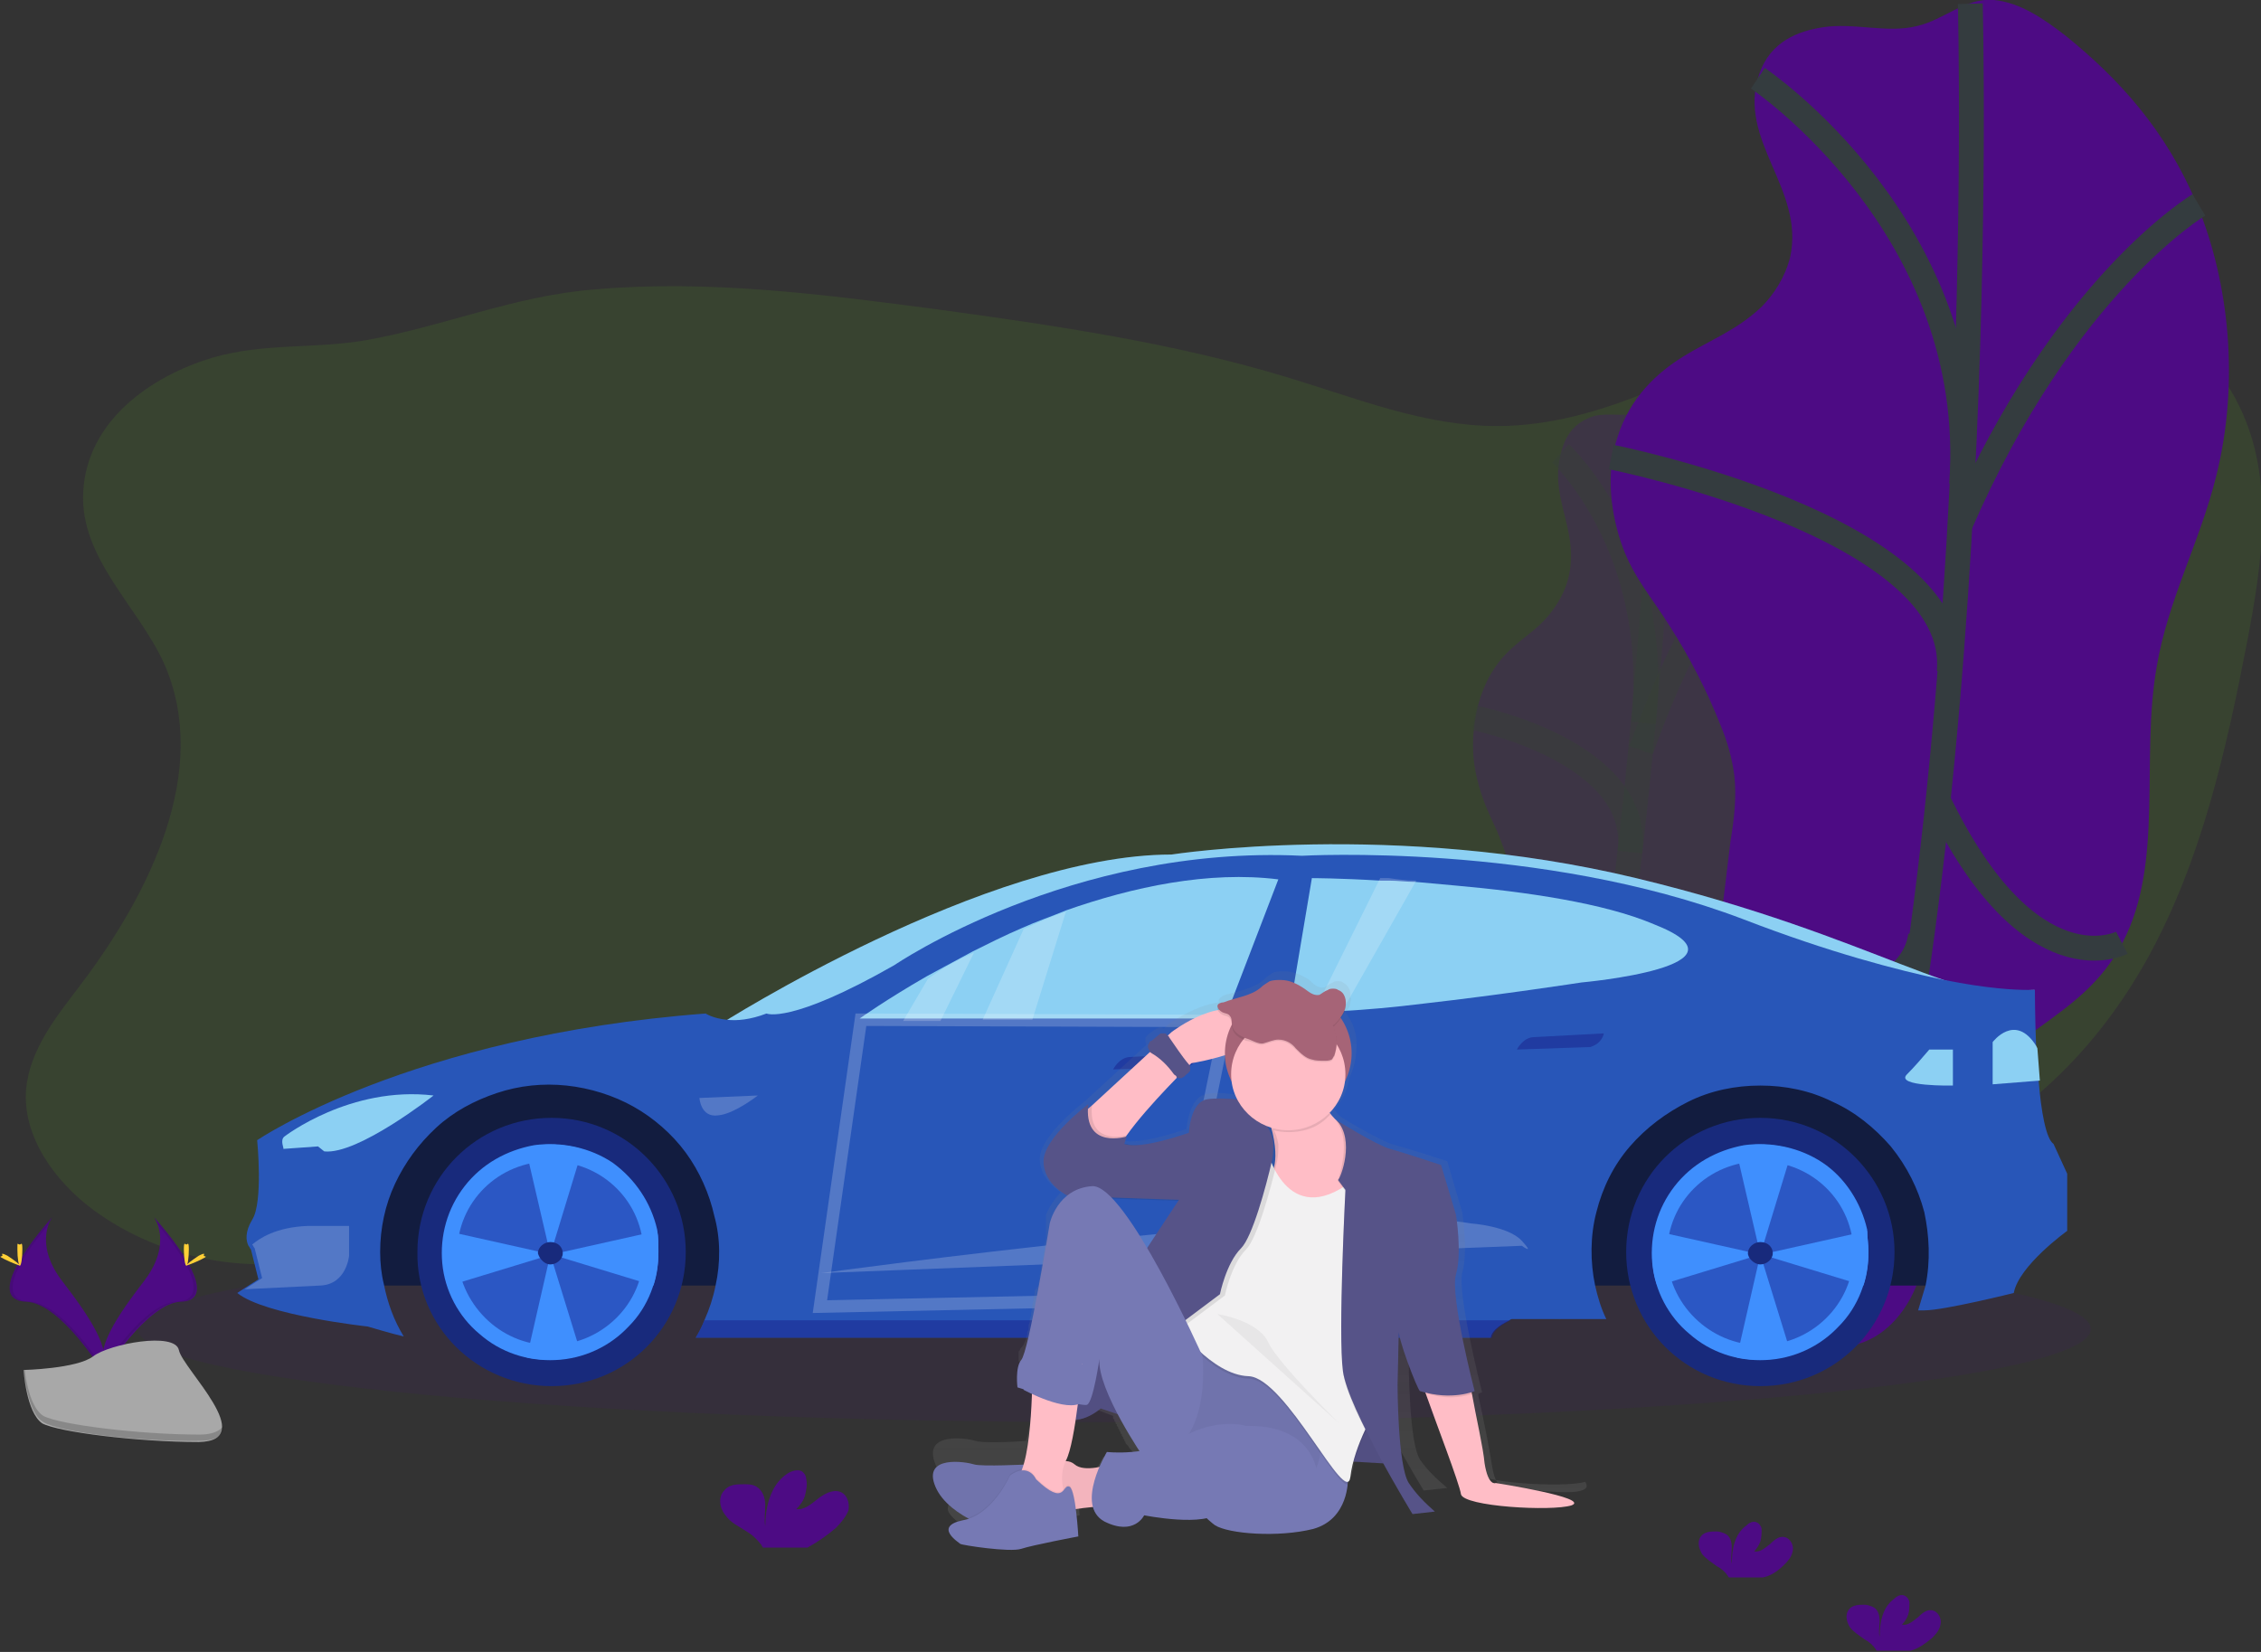 <?xml version="1.0" encoding="utf-8"?>
<!-- Generator: Adobe Illustrator 22.1.0, SVG Export Plug-In . SVG Version: 6.00 Build 0)  -->
<svg version="1.1" id="Слой_1" xmlns="http://www.w3.org/2000/svg" xmlns:xlink="http://www.w3.org/1999/xlink" x="0px" y="0px"
	 width="182px" height="133px" viewBox="0 0 182 133" style="enable-background:new 0 0 182 133;" xml:space="preserve">
<rect x="0" y="0" width="182" height="133" fill="#333333" stroke="none"/>
<style type="text/css">
	.st0{opacity:0.1;fill:#69D714;enable-background:new    ;}
	.st1{opacity:0.5;}
	.st2{opacity:0.5;fill:#4D0B84;enable-background:new    ;}
	.st3{opacity:0.5;fill:none;stroke:#343C3F;stroke-width:2;stroke-miterlimit:10;enable-background:new    ;}
	.st4{fill:#4D0B84;}
	.st5{fill:none;stroke:#343C3F;stroke-width:2;stroke-miterlimit:10;}
	.st6{opacity:0.1;fill:#4D0B84;enable-background:new    ;}
	.st7{opacity:0.1;fill:#0C0C0C;enable-background:new    ;}
	.st8{fill:#FFD037;}
	.st9{fill:#A8A8A8;}
	.st10{opacity:0.2;fill:#0C0C0C;enable-background:new    ;}
	.st11{fill:#8CD0F3;}
	.st12{opacity:0.1;fill:#8CD0F3;enable-background:new    ;}
	.st13{fill:#121C3F;}
	.st14{fill:#2856B8;}
	.st15{opacity:0.2;fill:#FFFFFF;enable-background:new    ;}
	.st16{opacity:0.5;fill:#18218A;enable-background:new    ;}
	.st17{fill:#182A7C;}
	.st18{fill:#3F8FFE;}
	.st19{opacity:0.2;fill:none;stroke:#FFFFFF;stroke-miterlimit:10;enable-background:new    ;}
	.st20{fill:url(#SVGID_1_);}
	.st21{fill:#FFBDC6;}
	.st22{fill:#A66477;}
	.st23{fill:#7679B4;}
	.st24{opacity:5.000000e-02;fill:#0C0C0C;enable-background:new    ;}
	.st25{fill:#565388;}
	.st26{fill:#F2F1F2;}
	.st27{opacity:5.000000e-02;}
</style>
<g>
	<g>
		<path class="st0" d="M13.2,53.4c3.8,8.6-1.1,18.5-6.8,26c-1.9,2.5-4,5.1-4.3,8.3c-0.3,3.8,2.3,7.4,5.4,9.7
			c5.7,4.2,13.4,5.5,20.1,3.4c5.8-1.8,10.7-6,16.6-7.6c9.8-2.8,20.2,1.8,28.6,7.6c5.9,4.1,12.3,9.1,19.5,8.2c5-0.6,9.3-4.1,12.2-8.3
			c1.4-2,2.6-4.3,4.7-5.6c1.2-0.8,2.6-1.2,4.1-1.5c13-2.8,26.9,4,39.7,0.5c8.7-2.4,15.6-9.2,19.9-17s6.3-16.7,8-25.5
			c1.2-6.3,2.2-13-0.6-18.8c-2.9-6.1-9.6-9.8-16.3-10.5c-6.7-0.7-13.5,1.2-19.7,3.9c-7.7,3.4-15.3,8.1-23.8,8.1
			c-5.8,0-11.2-2.2-16.8-3.9c-9.2-2.8-18.8-4.2-28.3-5.5c-9.1-1.2-18.4-2.4-27.5-1.6c-6.5,0.5-12.2,3-18.5,4.1
			c-4.1,0.7-8.2,0.2-12.3,1.4c-5,1.5-10.1,5.1-10.4,10.8C6.4,44.9,11.1,48.8,13.2,53.4z"/>
		<g class="st1">
			<path class="st2" d="M128.3,33.5c-0.9,0.3-2.1,0.9-2.6,2.8c-1.1,3.7,1.4,6.2,0.6,10c-0.2,1-0.7,2-1.3,2.8c-1,1.4-2.1,2-3.2,3
				c-1.4,1.2-2.3,2.8-2.8,4.6c-0.5,2-0.6,4-0.1,6c0.4,1.7,1,2.9,1.6,4.2c0.7,1.7,1.3,3.5,1.7,5.3c0.2,0.9,0.3,1.8,0.4,2.7
				c0,1.1-0.2,2.4-0.3,3.6l-1.6,10.8c-0.2,1.4-0.4,2.9-0.4,4.3c0,1.6,0.2,2.9,0.5,4.3c0.6,2.9,1.1,5.8,2.4,7.3
				c1.3,1.5,3.4,1,4.7-2.1c1.2-2.9,1.3-6.8,2.4-10c1.7-4.9,5.2-5.6,7.1-10.3c1.8-4.5,1.3-10.1,2.2-15.2c0.7-3.7,2.1-7.1,2.9-10.7
				c1.2-5.3,1.1-10.7,0.1-14.7c-1-4-2.7-6.8-4.6-8.9c-0.8-0.9-1.7-1.7-2.7-1.8c-1.1-0.1-2,1.3-3.1,1.7
				C130.8,33.6,129.5,33.2,128.3,33.5z"/>
			<path class="st3" d="M134.1,31.8c0,0-1.8,46.7-9.5,74.2"/>
			<path class="st3" d="M125.6,36.5c0,0,8.2,7.5,6.7,21.7"/>
			<path class="st3" d="M118.7,57.8c0,0,13.5,2.7,12.5,10.8"/>
			<path class="st3" d="M142.4,42.1c0,0-5.5,4.8-10.3,18.3"/>
			<path class="st3" d="M137.1,82.9c0,0-3.7,2.9-6.7-7.3"/>
			<path class="st3" d="M121,88.8c0,0,7.6-1,8.3-5.7"/>
		</g>
		<path class="st4" d="M146.7,2.2c-1.9,0.3-4.2,1.1-5.1,3.8c-1.8,5.3,3.7,9.2,2.5,14.7c-0.4,1.6-1.3,3-2.3,4c-2,1.9-4.2,2.7-6.3,4
			c-2.1,1.3-4.3,3.3-5.3,6.5c-1,3-0.5,6.3,0.4,8.8s2.5,4.3,3.8,6.4c1.6,2.5,3,5.2,4.1,8c0.5,1.2,0.9,2.5,1.1,4
			c0.2,1.7,0,3.5-0.3,5.3l-1.9,15.7c-0.3,2.1-0.5,4.2-0.4,6.2c0.2,2.3,0.9,4.4,1.5,6.3c1.5,4.3,3,8.7,5.8,11.1
			c2.8,2.4,7.1,1.9,9.5-2.5c2.2-4.2,1.8-9.9,3.7-14.4c3-7.1,10-7.6,13.4-14.3c3.3-6.4,1.4-14.7,2.7-22.1c0.9-5.4,3.5-10.1,4.8-15.4
			c1.9-7.6,1-15.6-1.5-21.7s-6.4-10.3-10.6-13.7c-1.8-1.4-3.7-2.7-5.8-2.9c-2.3-0.2-4,1.6-6.2,2.1C151.9,2.7,149.2,1.8,146.7,2.2z"
			/>
		<path class="st5" d="M158.6,0.3c0,0,1.8,68.6-10.9,108.2"/>
		<path class="st5" d="M141.5,6.3c0,0,17.9,12,16.4,32.7"/>
		<path class="st5" d="M129.7,36.8c0,0,28.3,5.6,27.2,17.3"/>
		<path class="st5" d="M177,16.5c0,0-10.8,6.4-19.2,25.7"/>
		<path class="st5" d="M170.8,75.9c0,0-7.4,3.9-14.8-11.5"/>
		<path class="st5" d="M138.1,82.8c0,0,15.6-0.6,16.5-7.5"/>
		<path class="st6" d="M89.7,114.5c43.4,0,78.6-3.4,78.6-7.5c0-4.1-35.2-7.5-78.6-7.5c-43.4,0-78.6,3.4-78.6,7.5
			C11.1,111.1,46.3,114.5,89.7,114.5z"/>
		<path class="st4" d="M12.4,98c0,0,1.5,2-0.7,5c-2.3,3-4.1,5.6-3.3,7.5c0,0,3.4-5.6,6.2-5.7C17.2,104.7,15.4,101.4,12.4,98z"/>
		<path class="st7" d="M12.4,98c0.1,0.2,0.2,0.4,0.3,0.6c2.7,3.2,4.1,6.1,1.5,6.2c-2.4,0.1-5.3,4.4-6,5.5c0,0.1,0.1,0.2,0.1,0.2
			c0,0,3.4-5.6,6.2-5.7C17.2,104.7,15.4,101.4,12.4,98z"/>
		<path class="st8" d="M15.2,100.6c0,0.7-0.1,1.3-0.2,1.3c-0.1,0-0.2-0.6-0.2-1.3c0-0.7,0.1-0.4,0.2-0.4
			C15.1,100.2,15.2,99.9,15.2,100.6z"/>
		<path class="st8" d="M16.2,101.4c-0.6,0.3-1.2,0.5-1.2,0.5c0-0.1,0.4-0.4,1-0.8c0.6-0.3,0.4-0.1,0.4,0
			C16.5,101.2,16.8,101.1,16.2,101.4z"/>
		<path class="st4" d="M4.2,98c0,0-1.5,2,0.7,5c2.3,3,4.1,5.6,3.4,7.5c0,0-3.4-5.6-6.2-5.7C-0.6,104.7,1.2,101.4,4.2,98z"/>
		<path class="st7" d="M4.2,98c-0.1,0.2-0.2,0.4-0.3,0.6c-2.7,3.2-4.1,6.1-1.5,6.2c2.4,0.1,5.3,4.4,6,5.5c0,0.1-0.1,0.2-0.1,0.2
			c0,0-3.4-5.6-6.2-5.7C-0.6,104.7,1.2,101.4,4.2,98z"/>
		<path class="st8" d="M1.4,100.6c0,0.7,0.1,1.3,0.2,1.3c0.1,0,0.2-0.6,0.2-1.3c0-0.7-0.1-0.4-0.2-0.4C1.4,100.2,1.4,99.9,1.4,100.6
			z"/>
		<path class="st8" d="M0.4,101.4c0.6,0.3,1.2,0.5,1.2,0.5c0-0.1-0.4-0.4-1-0.8c-0.6-0.3-0.4-0.1-0.4,0
			C0.1,101.2-0.2,101.1,0.4,101.4z"/>
		<path class="st9" d="M1.9,110.3c0,0,4.3-0.1,5.6-1.1s6.6-2,6.9-0.5c0.3,1.5,6.5,7.3,1.6,7.4c-4.9,0-11.3-0.8-12.6-1.5
			C2.1,113.7,1.9,110.3,1.9,110.3z"/>
		<path class="st10" d="M16.1,115.5c-4.9,0-11.3-0.8-12.6-1.5c-1-0.6-1.4-2.7-1.5-3.7H1.9c0,0,0.3,3.5,1.6,4.2
			c1.3,0.8,7.7,1.6,12.6,1.5c1.4,0,1.9-0.5,1.9-1.2C17.7,115.2,17.1,115.5,16.1,115.5z"/>
		<path class="st11" d="M57.9,82.5c0,0,21.5-13.7,36.4-13.7c0,0,17.9-2.8,37.4,1.9c19.5,4.7,26.7,10.8,32.1,9l-22.7,0.7L57.9,82.5z"
			/>
		<path class="st12" d="M57.9,82.5c0,0,21.5-13.7,36.4-13.7c0,0,17.9-2.8,37.4,1.9c19.5,4.7,26.7,10.8,32.1,9l-22.7,0.7L57.9,82.5z"
			/>
		<path class="st13" d="M159.5,103.5H28l3.6-14.4L54,83.1l105.5,2.8V103.5z"/>
		<path class="st14" d="M166.4,94.5v4.6c0,0-3.9,2.8-4.3,5c0,0-5.6,1.4-7.2,1.4c-0.1,0-0.3,0-0.5,0c0.2-0.7,0.4-1.3,0.6-2
			c0.4-2,0.3-4-0.1-5.9c-0.5-1.9-1.4-3.7-2.7-5.3c-1.3-1.5-2.9-2.8-4.7-3.6c-1.8-0.9-3.8-1.3-5.8-1.3c-2,0-4,0.4-5.8,1.3
			c-1.8,0.9-3.4,2.1-4.7,3.6c-1.3,1.5-2.2,3.3-2.7,5.3c-0.5,1.9-0.5,4-0.1,5.9c0.2,0.9,0.5,1.9,0.9,2.7h-7.6c0,0-0.1,0-0.2,0.1
			c-0.4,0.2-1.4,0.7-1.5,1.4H57.3l-1.3,0c0.3-0.5,0.5-0.9,0.7-1.4c0.4-0.9,0.7-1.8,0.9-2.8c0.4-1.8,0.4-3.8-0.1-5.6
			c-0.4-1.8-1.2-3.6-2.3-5.1c-1.1-1.5-2.6-2.8-4.2-3.7s-3.5-1.5-5.4-1.7c-1.9-0.2-3.8,0-5.6,0.6c-1.8,0.6-3.5,1.5-4.9,2.8
			c-1.4,1.3-2.5,2.8-3.3,4.5c-0.8,1.7-1.2,3.6-1.2,5.5c0,0.9,0.1,1.8,0.3,2.6c0.3,1.5,0.8,2.9,1.6,4.2c-0.9-0.2-2.9-0.8-2.9-0.8
			s-8.3-0.9-10.5-2.7l0.3-0.2l1.4-0.9l-0.6-2.4c-0.1-0.1-0.1-0.2-0.2-0.3c-0.2-0.4-0.3-1.1,0.3-2.1c0.9-1.4,0.4-6.4,0.4-6.4
			S33,83.4,56.8,81.6c0,0,0.6,0.4,1.7,0.5c0.8,0.1,1.9,0,3.2-0.5c0,0,1.9,0.9,10.3-3.9c0,0,14.2-9.7,32.8-8.8c0,0,19.2-1.1,35.5,5.1
			c7,2.7,12.4,4.1,16.2,4.9c3.5,0.7,5.7,0.8,6.7,0.8h0c0.3,0,0.5,0,0.6,0h0c0,0,0,2.1,0.1,4.6v0c0,0.9,0.1,1.8,0.2,2.7V87
			c0.2,2.5,0.6,4.7,1.2,5.1L166.4,94.5z"/>
		<path class="st11" d="M22.9,91.5c0,0,5.3-4.1,12-3.3c0,0-6.1,4.8-8.8,4.5l-0.5-0.4l-2.8,0.2C22.9,92.5,22.5,91.8,22.9,91.5z"/>
		<path class="st15" d="M28.1,98.7v2.4c0,0-0.2,2.3-2.3,2.4l-6.1,0.3l1.4-0.9l-0.6-2.4c-0.1-0.1-0.1-0.2-0.2-0.3
			c0.6-0.5,1.9-1.4,4.5-1.5L28.1,98.7z"/>
		<path class="st15" d="M56.3,88.4l4.7-0.2c0,0-1.9,1.5-3.2,1.6C56.4,90,56.3,88.4,56.3,88.4z"/>
		<path class="st15" d="M66.1,102.5c0,0,42.1-5.8,52.3-4c0,0,3,0.2,4.1,1.4c1.1,1.2,0,0.4,0,0.4L66.1,102.5z"/>
		<path class="st16" d="M89.6,86.1c0,0,0.5-1,1.4-1l5.6-0.3c0,0-0.1,0.8-1.1,1.1L89.6,86.1z"/>
		<path class="st16" d="M122.1,84.5c0,0,0.5-1,1.4-1l5.6-0.3c0,0-0.1,0.8-1.1,1.1L122.1,84.5z"/>
		<path class="st11" d="M102.9,70.8l-4.3,11.2l-15.5,0h-4h-3.5h-3h-3.4c0,0,2.1-1.5,5.4-3.4c1.1-0.6,2.4-1.3,3.7-2
			c1.2-0.6,2.6-1.3,4-1.9c1.1-0.5,2.3-0.9,3.5-1.4C91.2,71.4,97.3,70.1,102.9,70.8z"/>
		<path class="st11" d="M127.3,79.1c0,0-6.5,1-12.7,1.7c-2.4,0.3-4.7,0.5-6.6,0.6l-0.3,0c-0.7,0-1.4,0.1-2,0.1c-0.9,0-1.6,0-1.9-0.1
			l1.8-10.7c0,0,2.2,0,5.5,0.2l0.7,0c0.7,0,1.4,0.1,2.1,0.1c1.1,0.1,2.2,0.2,3.3,0.3c5.6,0.5,11.9,1.4,15.9,3.1
			C141.8,77.8,127.3,79.1,127.3,79.1z"/>
		<path class="st11" d="M157.2,84.5v2.9c0,0-4.7,0.1-3.7-0.9c0.6-0.6,1.2-1.3,1.8-2L157.2,84.5z"/>
		<path class="st11" d="M164.2,87l-3.8,0.3v-3.4c0,0,1.8-2.4,3.5,0.3l0.1,0.2L164.2,87z"/>
		<path class="st17" d="M44.4,111.6c6,0,10.8-4.8,10.8-10.8c0-5.9-4.8-10.8-10.8-10.8s-10.8,4.8-10.8,10.8
			C33.5,106.8,38.4,111.6,44.4,111.6z"/>
		<path class="st18" d="M53,100.8c0,2.2-0.8,4.4-2.4,6c-1.5,1.6-3.6,2.6-5.9,2.7c-2.2,0.1-4.4-0.6-6.1-2.1c-1.7-1.4-2.8-3.5-3-5.7
			c-0.2-2.2,0.4-4.4,1.8-6.2c1.4-1.8,3.4-2.9,5.6-3.3c2.2-0.3,4.5,0.2,6.3,1.4c1.8,1.3,3.1,3.2,3.6,5.4C53,99.6,53,100.2,53,100.8z"
			/>
		<path class="st16" d="M44.3,108.3c4.1,0,7.5-3.3,7.5-7.4c0-4.1-3.3-7.4-7.5-7.4s-7.5,3.3-7.5,7.4
			C36.9,104.9,40.2,108.3,44.3,108.3z"/>
		<path class="st18" d="M46.8,92.5v0.3l-2.5,8.2l-2-8.6C43.8,92,45.4,92.1,46.8,92.5z"/>
		<path class="st18" d="M46.8,109.1c-1.4,0.4-2.9,0.5-4.4,0.2l1.9-8.3L46.8,109.1z"/>
		<path class="st18" d="M53,100.8c0,0.9-0.1,1.8-0.4,2.7h0l-8.2-2.5l8.5-1.9C53,99.6,53,100.2,53,100.8z"/>
		<path class="st18" d="M44.4,101l-8.2,2.5h-0.1c-0.5-1.4-0.5-3-0.2-4.4L44.4,101z"/>
		<path class="st17" d="M44.3,101.8c0.5,0,1-0.4,1-0.9c0-0.5-0.4-0.9-1-0.9c-0.5,0-1,0.4-1,0.9C43.4,101.3,43.8,101.8,44.3,101.8z"
			/>
		<path class="st17" d="M141.7,111.6c6,0,10.8-4.8,10.8-10.8c0-5.9-4.8-10.8-10.8-10.8c-6,0-10.8,4.8-10.8,10.8
			C130.9,106.8,135.7,111.6,141.7,111.6z"/>
		<path class="st18" d="M150.4,100.8c0,2.2-0.8,4.4-2.4,6c-1.5,1.6-3.6,2.6-5.9,2.7c-2.2,0.1-4.4-0.6-6.1-2.1
			c-1.7-1.4-2.8-3.5-3-5.7c-0.2-2.2,0.4-4.4,1.8-6.2c1.4-1.8,3.4-2.9,5.6-3.3c2.2-0.3,4.5,0.2,6.3,1.4s3.1,3.2,3.6,5.4
			C150.3,99.6,150.4,100.2,150.4,100.8z"/>
		<path class="st16" d="M141.7,108.3c4.1,0,7.5-3.3,7.5-7.4c0-4.1-3.3-7.4-7.5-7.4s-7.5,3.3-7.5,7.4
			C134.2,104.9,137.6,108.3,141.7,108.3z"/>
		<path class="st18" d="M144.2,92.5v0.3l-2.5,8.2l-2-8.6C141.2,92,142.7,92.1,144.2,92.5z"/>
		<path class="st18" d="M144.2,109.1c-1.4,0.4-2.9,0.5-4.4,0.2l1.9-8.3L144.2,109.1z"/>
		<path class="st18" d="M150.4,100.8c0,0.9-0.1,1.8-0.4,2.7h0l-8.2-2.5l8.5-1.9C150.3,99.6,150.4,100.2,150.4,100.8z"/>
		<path class="st18" d="M141.7,101l-8.2,2.5h-0.1c-0.5-1.4-0.5-3-0.2-4.4L141.7,101z"/>
		<path class="st17" d="M141.7,101.8c0.5,0,1-0.4,1-0.9c0-0.5-0.4-0.9-1-0.9c-0.5,0-1,0.4-1,0.9
			C140.7,101.3,141.2,101.8,141.7,101.8z"/>
		<path class="st15" d="M78.4,76.7l-2.7,5.5h-3l2-3.4C75.8,78,77,77.3,78.4,76.7z"/>
		<path class="st15" d="M85.8,73.4l-2.7,8.7h-4l3.3-7.3C83.5,74.3,84.6,73.8,85.8,73.4z"/>
		<path class="st15" d="M114,70.9l-5.9,10.4l-0.3,0c-0.7,0-1.4,0.1-2,0.1l5.3-10.7l0.7,0C112.5,70.8,113.2,70.9,114,70.9z"/>
		<path class="st19" d="M69.3,82.1L66,105.2l28.1-0.6l4.6-22.4L69.3,82.1z"/>
		<path class="st16" d="M121.6,106.3c-0.4,0.2-1.4,0.7-1.5,1.4H57.3l-1.3,0c0.3-0.5,0.5-0.9,0.7-1.4L121.6,106.3z"/>
		<path class="st4" d="M67.3,123c0.4-0.4,0.8-0.9,1-1.4c0.1-0.6-0.1-1.3-0.7-1.5c-0.6-0.2-1.3,0.2-1.8,0.6c-0.5,0.4-1.1,0.9-1.7,0.8
			c0.3-0.3,0.6-0.7,0.7-1.1c0.1-0.4,0.2-0.9,0.1-1.3c0-0.2-0.1-0.4-0.2-0.5c-0.3-0.4-1-0.2-1.4,0.1c-1.3,0.9-1.7,2.7-1.7,4.2
			c-0.1-0.6,0-1.2,0-1.7c0-0.6-0.2-1.2-0.7-1.5c-0.3-0.2-0.7-0.2-1-0.2c-0.6,0-1.2,0-1.6,0.5c-0.5,0.5-0.4,1.4,0.1,2
			c0.4,0.6,1.1,0.9,1.7,1.3c0.5,0.3,0.9,0.7,1.2,1.1c0,0.1,0.1,0.1,0.1,0.2h3.6C65.9,124.1,66.6,123.6,67.3,123z"/>
		<path class="st4" d="M143.6,126c0.3-0.3,0.6-0.6,0.7-1.1c0.1-0.4-0.1-0.9-0.5-1.1c-0.5-0.2-0.9,0.1-1.3,0.5
			c-0.4,0.3-0.8,0.7-1.3,0.6c0.2-0.2,0.4-0.5,0.5-0.8c0.1-0.3,0.1-0.7,0.1-1c0-0.1-0.1-0.3-0.2-0.4c-0.3-0.3-0.7-0.2-1,0.1
			c-1,0.7-1.2,2-1.2,3.1c-0.1-0.4,0-0.9,0-1.3c0-0.4-0.1-0.9-0.5-1.1c-0.2-0.1-0.5-0.2-0.7-0.2c-0.4,0-0.9,0-1.2,0.3
			c-0.4,0.4-0.3,1,0,1.5c0.3,0.4,0.8,0.7,1.2,1c0.4,0.2,0.7,0.5,0.9,0.8c0,0,0,0.1,0.1,0.1h2.7C142.5,126.9,143.1,126.5,143.6,126z"
			/>
		<path class="st4" d="M155.5,131.9c0.3-0.3,0.6-0.6,0.7-1.1c0.1-0.4-0.1-0.9-0.5-1.1c-0.5-0.2-0.9,0.1-1.3,0.5
			c-0.4,0.3-0.8,0.7-1.3,0.6c0.2-0.2,0.4-0.5,0.5-0.8c0.1-0.3,0.1-0.7,0.1-1c0-0.1-0.1-0.3-0.2-0.4c-0.3-0.3-0.7-0.2-1,0.1
			c-1,0.7-1.2,2-1.2,3.1c-0.1-0.4,0-0.9,0-1.3c0-0.4-0.1-0.9-0.5-1.1c-0.2-0.1-0.5-0.2-0.7-0.2c-0.4,0-0.9,0-1.2,0.3
			c-0.4,0.4-0.3,1,0,1.5c0.3,0.4,0.8,0.7,1.2,1c0.4,0.2,0.7,0.5,0.9,0.8c0,0,0,0.1,0.1,0.1h2.7C154.5,132.7,155,132.3,155.5,131.9z"
			/>
		
			<linearGradient id="SVGID_1_" gradientUnits="userSpaceOnUse" x1="100.958" y1="8.797" x2="100.958" y2="55.853" gradientTransform="matrix(1 0 0 -1 0 134)">
			<stop  offset="0" style="stop-color:#808080;stop-opacity:0.25"/>
			<stop  offset="0.54" style="stop-color:#808080;stop-opacity:0.12"/>
			<stop  offset="1" style="stop-color:#808080;stop-opacity:0.1"/>
		</linearGradient>
		<path class="st20" d="M121,119.6c0,0-0.6,0.3-0.9-1.6c-0.2-1.3-0.7-3.9-1.1-5.6l0-0.2c0.1,0,0.2-0.1,0.3-0.1c0,0-2-7.9-1.6-9.6
			c0.5-1.7,0-4.9,0-4.9l-1.2-4.1c0,0-3-1-4.2-1.3c-1.2-0.3-4.4-2.3-4.4-2.3c0.1,0.1,0.1,0.1,0.2,0.2l-0.1-0.1
			c-0.2-0.2-0.5-0.5-0.6-0.7c0.7-0.7,1.1-1.6,1.2-2.5c0.4-0.8,0.6-1.7,0.6-2.7s-0.3-1.8-0.9-2.6c0.2-0.2,0.4-0.5,0.4-0.8
			c0-0.1,0.1-0.3,0-0.4c0-0.2,0-0.5-0.1-0.7s-0.3-0.4-0.5-0.5c-0.1-0.1-0.3-0.1-0.4-0.1c-0.2,0-0.3,0-0.4,0.1
			c-0.3,0.1-0.5,0.3-0.7,0.4c-0.5,0.1-0.9-0.3-1.2-0.6c-0.6-0.4-1.3-0.7-2-0.7c-0.3,0-0.6,0-0.9,0.1c-0.3,0.2-0.5,0.3-0.8,0.6
			c-0.8,0.7-2,0.9-3.1,1.2c-0.2,0.1-0.4,0.2-0.5,0.4c0,0,0,0.1,0,0.1c0,0,0,0.1,0,0.1C96,81,94,82.5,94,82.5l-0.3,0.3
			c-0.1-0.1-0.2-0.1-0.3-0.1c-0.1,0-0.2,0.1-0.3,0.1l-0.7,0.5c-0.1,0.1-0.2,0.2-0.2,0.4c0,0.1,0,0.3,0.1,0.4l-4.8,4.4l-0.1,0.1v0
			c0,0-3.7,2.8-3.7,4.7c0,1.4,1.1,2.3,1.7,2.7c-0.5,0.5-0.9,1.1-1.2,1.8v0v0v0v0v0v0v0v0v0v0v0v0v0v0v0v0v0v0.1v0v0v0v0l0,0.1v0
			l0,0.1v0v0.1v0l0,0.1l0,0.1v0l0,0.1v0l0,0.1v0l0,0.1v0l0,0.2l0,0.1v0l0,0.1v0l0,0.1v0l0,0.1v0l0,0.1v0l0,0.1v0l0,0.2v0l-0.1,0.4
			l0,0.2v0l0,0.2v0l-0.1,0.4v0l0,0.2v0l-0.1,0.4v0l0,0.2v0l-0.1,0.4v0l0,0.2v0l-0.1,0.4v0l0,0.2v0l-0.1,0.4v0l0,0.2v0l-0.3,0.4v0
			l0,0.2v0l-0.1,0.4v0l0,0.2v0l-0.1,0.4v0l0,0.2v0l-0.1,0.4v0l0,0.2v0l-0.1,0.3v0l0,0.2v0c0,0.1-0.1,0.2-0.1,0.3l0,0.2v0
			c0,0.1,0,0.2-0.1,0.3l0,0.1v0l0,0.1c-0.1,0.5-0.3,0.9-0.4,1c-0.1,0.1-0.2,0.2-0.2,0.3l0,0l0,0l0,0l-0.1,0.1l0,0l0,0l0,0v0l0,0v0
			c0,0,0,0.1,0,0.1v0v0v0v0v0v0v0v0v0c0,0.1,0,0.1,0,0.2c0,0,0,0,0,0c0,0,0,0,0,0c0,0,0,0,0,0c0,0,0,0,0,0s0,0,0,0s0,0,0,0v0
			c0,0,0,0,0,0v0c0,0,0,0.1,0,0.1v0.3v0v0.1l0.6,0.2c0,0,0.3,0.2,0.7,0.3c-0.1,1.8-0.2,4.3-0.7,5.9c-1,0.1-3.6,0.2-4.1,0
			c-0.6-0.2-4.3-0.8-3.2,1.9c0.5,1.1,1.6,2,2.6,2.6c-0.1,0-0.3,0.1-0.4,0.1c-1,0.2-1.2,0.5-1.2,0.8c-0.1,0.5,0.9,1.2,0.9,1.2
			c0.1,0.1,4.1,0.7,5,0.4c0.9-0.3,4.7-1,4.7-1s0,0,0-0.1c0,0-0.1-1.1-0.2-2.2c0.4-0.1,0.9-0.1,1.4-0.2c0.1,0.3,0.2,0.5,0.4,0.8
			c0.2,0.2,0.4,0.4,0.6,0.5c2.5,1.3,3.3-0.5,3.3-0.5s3.4,0.6,5.3,0.2c0.2,0.2,0.4,0.3,0.5,0.4c0.6,0.4,2.3,0.7,4.1,0.8
			c0.5,0,1,0,1.5,0c0.8-0.1,1.6-0.2,2.4-0.4c2.2-0.6,2.7-2.6,2.8-3.6c0.1,0,0.2-0.1,0.2-0.3c0-0.1,0.1-0.2,0.1-0.3
			c0-0.4,0.1-0.8,0.2-1.3l2.8,0.2c1.2,2.2,2.3,4,2.3,4l1.9-0.2c-0.8-0.7-1.6-1.4-2.2-2.3c-0.9-1.4-0.9-8-0.9-8l0.1-4.1v0v-0.2
			c0.2,1.2,1.5,4.7,1.7,4.7c0.1,0,0.2,0.1,0.3,0.1l0.1,0.3c0.8,2.1,2.8,7.3,2.9,8.1c0.2,1,7.5,1.4,9.1,0.9
			C128.8,121,121,119.6,121,119.6z M95,96.6l-2.7,4c-1-1.6-2-3.2-2.9-4.2C91.8,96.5,94.5,96.6,95,96.6z M94.6,86.3
			c0.1,0,0.2,0.1,0.3,0.1c0.1,0,0.2-0.1,0.3-0.1l0.2-0.2c0.1-0.1,0.2-0.2,0.2-0.4c0-0.1,0-0.3-0.1-0.4l0.1-0.1
			c0.9-0.2,1.9-0.4,2.8-0.7c0,0.8,0.3,1.6,0.7,2.3c0.1,0.5,0.2,0.9,0.4,1.3c-0.4,0-0.9-0.1-1.3-0.1c-0.4,0-0.8,0-1.1,0.1
			c-1.4,0.2-1.6,2.8-1.6,2.8s-2.8,1-4.5,1c-0.2,0-0.4,0-0.6-0.1l-0.2,0l0.2-0.6c0,0-0.1,0-0.3,0.1c0.1-0.1,0.1-0.2,0.2-0.2
			C91.5,89.5,93.4,87.6,94.6,86.3L94.6,86.3z M88.8,117.3c-0.2,0.4-0.4,0.7-0.6,1.1c-0.7,0.1-1.6,0.2-2-0.2
			c-0.2-0.2-0.5-0.3-0.8-0.3l0,0c0.3-0.6,0.6-2,0.8-3.5c1.1,0,2.1-0.9,2.1-0.9l1.3,0.5l0,0.1l0,0.1l0.1,0.1l0,0.1l0.1,0.1l0,0.1
			l0.1,0.1l0,0.1l0.1,0.1l0,0.1l0.1,0.1l0,0.1l0.1,0.1l0,0.1l0.1,0.1l0,0.1l0.1,0.1l0,0.1l0.1,0.1l0,0.1l0.1,0.1l0,0.1l0.1,0.1l0,0
			l0.1,0.1l0,0c0.1,0.2,0.2,0.3,0.3,0.4l0,0l0.1,0.1l0,0l0,0.1l0,0l0,0.1l0,0l0,0.1l0,0l0,0.1l0,0l0,0.1l0,0l0,0l0,0l0,0l0,0
			C90.6,117.3,89.7,117.3,88.8,117.3z"/>
		<path class="st21" d="M126.5,121.2c-1.6,0.5-8.7,0.1-8.9-0.9c-0.1-0.8-2.1-6-2.8-8l-0.3-0.8l3.7-0.8c0,0,0.1,0.6,0.3,1.6
			c0.3,1.7,0.9,4.3,1,5.5c0.3,1.9,0.9,1.6,0.9,1.6S128.1,120.6,126.5,121.2z"/>
		<path class="st21" d="M106.4,87.7c0,0-0.3,1.7,2.2,3.3c2.4,1.6,0.3,7.3,0.3,7.3l-1.8,0.1c-1.2,0.1-2.3-0.3-3.2-1.1
			c-0.9-0.7-1.4-1.8-1.5-2.9c0,0,1-1.6-0.9-5.9L106.4,87.7z"/>
		<path class="st21" d="M95.9,85.6c0,0-3.5,3.4-5.2,5.8c-0.2,0.3-0.4,0.6-0.5,0.9c-1.2,2.3-4-1.4-3-2.7l0.7-0.6l6.4-5.9
			c0,0,4.4-3.4,6.6-1C103,84.5,95.9,85.6,95.9,85.6z"/>
		<path class="st22" d="M103.7,89.9c2.8,0,5.1-2.3,5.1-5.1c0-2.8-2.3-5.1-5.1-5.1c-2.8,0-5.1,2.3-5.1,5.1
			C98.6,87.6,100.9,89.9,103.7,89.9z"/>
		<path class="st23" d="M82.8,117.9c0,0-3.8,0.2-4.4,0c-0.6-0.2-4.2-0.8-3.1,1.8c1.1,2.6,5.5,3.7,5.5,3.7l3.1-0.8L82.8,117.9z"/>
		<path class="st24" d="M82.8,117.9c0,0-3.8,0.2-4.4,0c-0.6-0.2-4.2-0.8-3.1,1.8c1.1,2.6,5.5,3.7,5.5,3.7l3.1-0.8L82.8,117.9z"/>
		<path class="st23" d="M96.4,106.8l7.7,3.1l4.4,9.2c0,0,0.1,3.2-2.8,4c-2.8,0.7-6.8,0.4-7.9-0.3c-1-0.7-5.2-5.1-5.2-5.1L96.4,106.8
			z"/>
		<path class="st24" d="M95.9,106.8l6.6,2.5l3.8,7.4c0,0,0,2.6-2.4,3.2c-2.5,0.6-5.9,0.3-6.8-0.3c-0.9-0.6-4.5-4.1-4.5-4.1
			L95.9,106.8z"/>
		<path class="st21" d="M89.3,117.9c0,0-2,0.7-2.8,0c-0.8-0.7-2.2,0.2-2.2,0.2l0.6,3.7c0,0,2.8-0.6,4.4-0.5L89.3,117.9z"/>
		<path class="st24" d="M89.3,117.9c0,0-2,0.7-2.8,0c-0.8-0.7-2.2,0.2-2.2,0.2l0.6,3.7c0,0,2.8-0.6,4.4-0.5L89.3,117.9z"/>
		<path class="st25" d="M90.4,114l-1.8-0.6c0,0-2,1.8-3.3,0.3c-1.3-1.5,1.2-7.6,1.2-7.6l2.7-4.3l1.9,6.1l1.8,2.9L90.4,114z"/>
		<path class="st24" d="M90.4,114l-1.8-0.6c0,0-2,1.8-3.3,0.3c-1.3-1.5,1.2-7.6,1.2-7.6l2.7-4.3l1.9,6.1l1.8,2.9L90.4,114z"/>
		<path class="st25" d="M107.8,113.6l4.1,0.6l0.8,3.7l-5.1-0.3L107.8,113.6z"/>
		<path class="st24" d="M107.8,113.6l4.1,0.6l0.8,3.7l-5.1-0.3L107.8,113.6z"/>
		<path class="st7" d="M102.1,93.1c0,0,1.7,6.5,7.2,1.8l1.5,18.7c0,0-1.8,2.9-2.1,5.5c-0.3,2.6-5.2-8.1-8.2-8.1
			c-3-0.1-5.9-4.2-5.9-4.2l3.3-6.8L102.1,93.1z"/>
		<path class="st26" d="M102.1,92.9c0,0,1.7,6.5,7.2,1.8l1.5,18.7c0,0-1.8,2.9-2.1,5.5c-0.3,2.6-5.2-8-8.2-8.1
			c-3-0.1-5.9-4.2-5.9-4.2l3.3-6.8L102.1,92.9z"/>
		<path class="st7" d="M101.2,88.7c0,0-2.4-0.4-3.8-0.2c-1.4,0.2-1.5,2.7-1.5,2.7s-3.9,1.4-5.2,0.9c0,0-6.4-0.5-6.4,1.5
			s2.1,2.8,2.1,2.8s8.9,0.3,9,0.3c2-0.6-0.1,0-0.1,0l-3.7,5.6L95,107l3.6-2.7c0,0,0.5-2.5,1.7-3.7c0.9-0.9,2-4.9,2.5-7.1
			c0.1-0.5,0.1-1,0.1-1.4c-0.1-0.5-0.2-0.9-0.5-1.3L101.2,88.7z"/>
		<path class="st7" d="M90.7,91.4c-0.2,0.3-0.4,0.6-0.5,0.9c-1.2,2.3-4-1.4-3-2.7l0.7-0.6C87.6,91.9,90,91.6,90.7,91.4z"/>
		<path class="st7" d="M95.3,96.6L95.3,96.6C95.2,96.6,97.3,96,95.3,96.6z"/>
		<path class="st25" d="M101,88.7c0,0-2.4-0.4-3.8-0.2c-1.4,0.2-1.5,2.7-1.5,2.7s-3.9,1.4-5.2,0.9l0.2-0.6c0,0-3.5,1.1-3.1-2.6
			c0,0-3.6,2.7-3.6,4.6s2,2.8,2,2.8s8.9,0.3,9,0.3c2-0.6-0.1,0-0.1,0l-3.7,5.6l3.4,4.7l3.6-2.7c0,0,0.5-2.5,1.7-3.7
			c0.9-0.9,2-4.9,2.5-7.1c0.1-0.5,0.1-1,0.1-1.4c-0.1-0.5-0.2-0.9-0.5-1.3L101,88.7z"/>
		<path class="st7" d="M112.8,107.2v0.3C112.7,107.4,112.7,107.3,112.8,107.2z"/>
		<path class="st7" d="M118.6,112.2c-1.2,0.4-2.5,0.4-3.7,0l-0.3-0.8l3.7-0.8C118.2,110.7,118.4,111.3,118.6,112.2z"/>
		<path class="st7" d="M107.5,90.2c0,0,3.2,2,4.3,2.3c1.1,0.3,4.1,1.3,4.1,1.3l1.2,4c0,0,0.5,3.1,0,4.8c-0.5,1.7-4.7,4.9-4.5,4.4
			l-0.1,4.5c0,0,0,6.5,0.9,7.9c0.9,1.4-1.7-1.3-1.7-1.3s-3.2-4.7-3.6-7.7c-0.4-3,0.2-14.5,0.2-14.5l-0.6-0.8
			C107.7,94.9,108.9,91.8,107.5,90.2z"/>
		<path class="st25" d="M107.6,90.2c0,0,3.2,2,4.3,2.3c1.1,0.3,4.1,1.3,4.1,1.3l1.2,4c0,0,0.5,3.1,0,4.8s1.5,9.4,1.5,9.4
			s-1.8,0.8-4.4,0c-0.2-0.1-1.9-4.5-1.7-5l-0.1,4.5c0,0,0,6.5,0.9,7.9c0.6,0.9,1.3,1.6,2.1,2.3l-1.8,0.2c0,0-5.2-8.5-5.6-11.5
			c-0.4-3,0.2-14.6,0.2-14.6l-0.6-0.8C107.9,94.9,109.1,91.8,107.6,90.2z"/>
		<path class="st23" d="M92.1,117.4c0,0-3.8-5.5-3.6-8c0,0-0.5,3.5-1,3.7c-0.5,0.2-5.6-1.4-5.6-1.4s-0.2-1.6,0.3-2.2
			c0.6-0.6,2.3-11,2.3-11s0.6-2.8,3.4-3c2.7-0.2,8.9,13.7,8.9,13.7S97.7,117.4,92.1,117.4z"/>
		<path class="st21" d="M83.1,109.9c0,0,0.1,7.9-1.3,9.2c-1.4,1.3,4.2,2,4.2,2s-1-1.9-0.2-3.5c0.8-1.5,1.3-7.8,1.3-7.8H83.1z"/>
		<path class="st24" d="M83.4,119c0,0-0.6-1.4-2.1-0.3c0,0-1.4,3.2-3.8,3.6c-2.4,0.5-0.3,1.8-0.2,1.9c0.1,0.1,4,0.7,4.9,0.4
			c0.9-0.3,4.6-1,4.6-1s-0.2-3.7-0.7-4C85.5,119.3,85.8,121.3,83.4,119z"/>
		<path class="st23" d="M83.4,119.1c0,0-0.6-1.4-2.1-0.3c0,0-1.4,3.2-3.8,3.6c-2.4,0.5-0.3,1.8-0.2,1.9c0.1,0.1,4,0.7,4.9,0.4
			c0.9-0.3,4.6-1,4.6-1s-0.2-3.7-0.7-4C85.5,119.4,85.8,121.4,83.4,119.1z"/>
		<path class="st25" d="M94.1,83.5c0.5,0.7,1,1.5,1.6,2.2c0.1,0.1,0.1,0.1,0.1,0.2c0,0.1,0,0.2,0,0.2c0,0.1,0,0.2-0.1,0.2
			c0,0.1-0.1,0.1-0.2,0.2l-0.2,0.2c-0.1,0-0.1,0.1-0.2,0.1c-0.1,0-0.2,0-0.2,0c-0.1,0-0.2,0-0.2-0.1s-0.1-0.1-0.2-0.2
			c-0.5-0.7-1.1-1.3-1.8-1.7c-0.1-0.1-0.2-0.1-0.2-0.2c0-0.1-0.1-0.2-0.1-0.3c0-0.1,0-0.2,0.1-0.3c0-0.1,0.1-0.2,0.2-0.2l0.6-0.5
			c0.1-0.1,0.1-0.1,0.2-0.1c0.1,0,0.2,0,0.2,0s0.2,0,0.2,0.1C94,83.4,94.1,83.4,94.1,83.5z"/>
		<path class="st7" d="M107.1,89.7c-0.7-1-0.6-1.8-0.6-1.8l-4.8,0.8c0.3,0.7,0.6,1.5,0.8,2.3c0.8,0.2,1.7,0.2,2.5,0
			C105.8,90.8,106.5,90.4,107.1,89.7z"/>
		<path class="st21" d="M103.7,91c2.5,0,4.6-2,4.6-4.5s-2-4.5-4.6-4.5s-4.6,2-4.6,4.5S101.2,91,103.7,91z"/>
		<path class="st7" d="M101.7,84.1c0.4-0.1,0.8-0.3,1.2-0.3c0.6,0,1,0.3,1.4,0.7c0.4,0.4,0.8,0.8,1.3,0.9c0.3,0.1,0.7,0.1,1,0.1
			c0.2,0,0.4,0,0.6-0.1c0.1-0.1,0.1-0.2,0.2-0.3c0.1-0.3,0.2-0.7,0.2-1.1c0-0.4-0.1-0.7-0.2-1.1c0-0.1-0.1-0.2-0.1-0.2
			c0,0,0-0.1,0.1-0.1c0.4-0.4,0.8-0.9,0.9-1.4c0.1-0.5,0-1.2-0.6-1.4c-0.1-0.1-0.3-0.1-0.4-0.1c-0.1,0-0.3,0-0.4,0.1
			c-0.3,0.1-0.5,0.3-0.7,0.4c-0.5,0.1-0.9-0.3-1.2-0.5c-0.6-0.4-1.2-0.7-1.9-0.7c-0.3,0-0.6,0-0.9,0.1c-0.3,0.2-0.5,0.3-0.7,0.5
			c-0.8,0.7-2,0.8-3,1.2c-0.2,0.1-0.4,0.2-0.5,0.4c0,0.2,0.2,0.4,0.4,0.5c0.2,0.1,0.5,0.1,0.6,0.3c0.2,0.2,0.1,0.5,0.2,0.8
			c0.1,0.5,0.6,0.8,1.1,1C100.7,83.8,101.3,84.2,101.7,84.1z"/>
		<path class="st22" d="M101.7,84c0.4-0.1,0.8-0.3,1.2-0.3c0.6,0,1.1,0.3,1.4,0.7c0.4,0.4,0.8,0.8,1.3,0.9c0.3,0.1,0.7,0.1,1,0.1
			c0.2,0,0.4,0,0.6-0.1c0.1-0.1,0.1-0.2,0.2-0.3c0.1-0.3,0.2-0.7,0.2-1.1c0-0.4-0.1-0.7-0.2-1.1c0-0.1-0.1-0.2-0.1-0.2
			c0,0,0-0.1,0.1-0.1c0.4-0.4,0.8-0.9,0.9-1.4c0.1-0.5,0-1.2-0.6-1.4c-0.1-0.1-0.3-0.1-0.4-0.1c-0.1,0-0.3,0-0.4,0.1
			c-0.3,0.1-0.5,0.3-0.7,0.4c-0.5,0.1-0.9-0.3-1.2-0.5c-0.6-0.4-1.2-0.7-1.9-0.7c-0.3,0-0.6,0-0.9,0.1c-0.3,0.2-0.5,0.3-0.7,0.5
			c-0.8,0.7-2,0.8-3,1.2C98.3,80.7,98,80.8,98,81c0,0.2,0.2,0.4,0.4,0.5c0.2,0.1,0.5,0.1,0.6,0.3c0.2,0.2,0.1,0.5,0.2,0.8
			c0.1,0.5,0.6,0.8,1.1,1C100.7,83.7,101.3,84.1,101.7,84z"/>
		<path class="st24" d="M98,105.8c0,0,3.3,0.5,4.1,2.3c0.8,1.7,5.7,6.5,5.7,6.5"/>
		<g class="st27">
			<path class="st24" d="M87.6,112.7c-0.5,0.2-5.6-1.4-5.6-1.4c-0.1-0.5-0.1-1,0-1.5c-0.3,0.7-0.1,1.9-0.1,1.9s5.1,1.6,5.6,1.4
				c0.2-0.1,0.3-0.5,0.5-1.1C87.9,112.3,87.7,112.6,87.6,112.7z"/>
			<path class="st24" d="M84.6,98.1c0,0.1-0.1,0.2-0.1,0.4c0,0-1.2,7.3-2,10.1C83.2,106.3,84.5,98.7,84.6,98.1z"/>
			<path class="st24" d="M92.2,117c0,0-3.8-5.5-3.6-8c0,0,0,0.3-0.1,0.8c0.2,2.7,3.6,7.7,3.6,7.7c2.7,0,3.8-1.9,4.3-3.8
				C95.9,115.3,94.7,117,92.2,117z"/>
		</g>
		<path class="st23" d="M82.4,111.9c0,0,3.5,1.9,4.7,1c1.3-0.9,0.5-2.3,0.5-2.3l-1-1.6h-3.2l-1.1,1.9L82.4,111.9z"/>
		<path class="st23" d="M106.1,119.3c0,0,0.2-4.5-5.6-4.5c-5.8,0.1-0.2,0-0.2,0s-2.3-0.7-5.1,0.9c-2.8,1.6-6.1,1.2-6.1,1.2
			s-2.6,4.3-0.2,5.6c2.4,1.2,3.2-0.5,3.2-0.5s5,1,6.1-0.3c0.8,0.8,1.8,1.3,3,1.6s2.3,0.1,3.3-0.3C104.6,123,107.5,121.8,106.1,119.3
			z"/>
	</g>
</g>
</svg>
